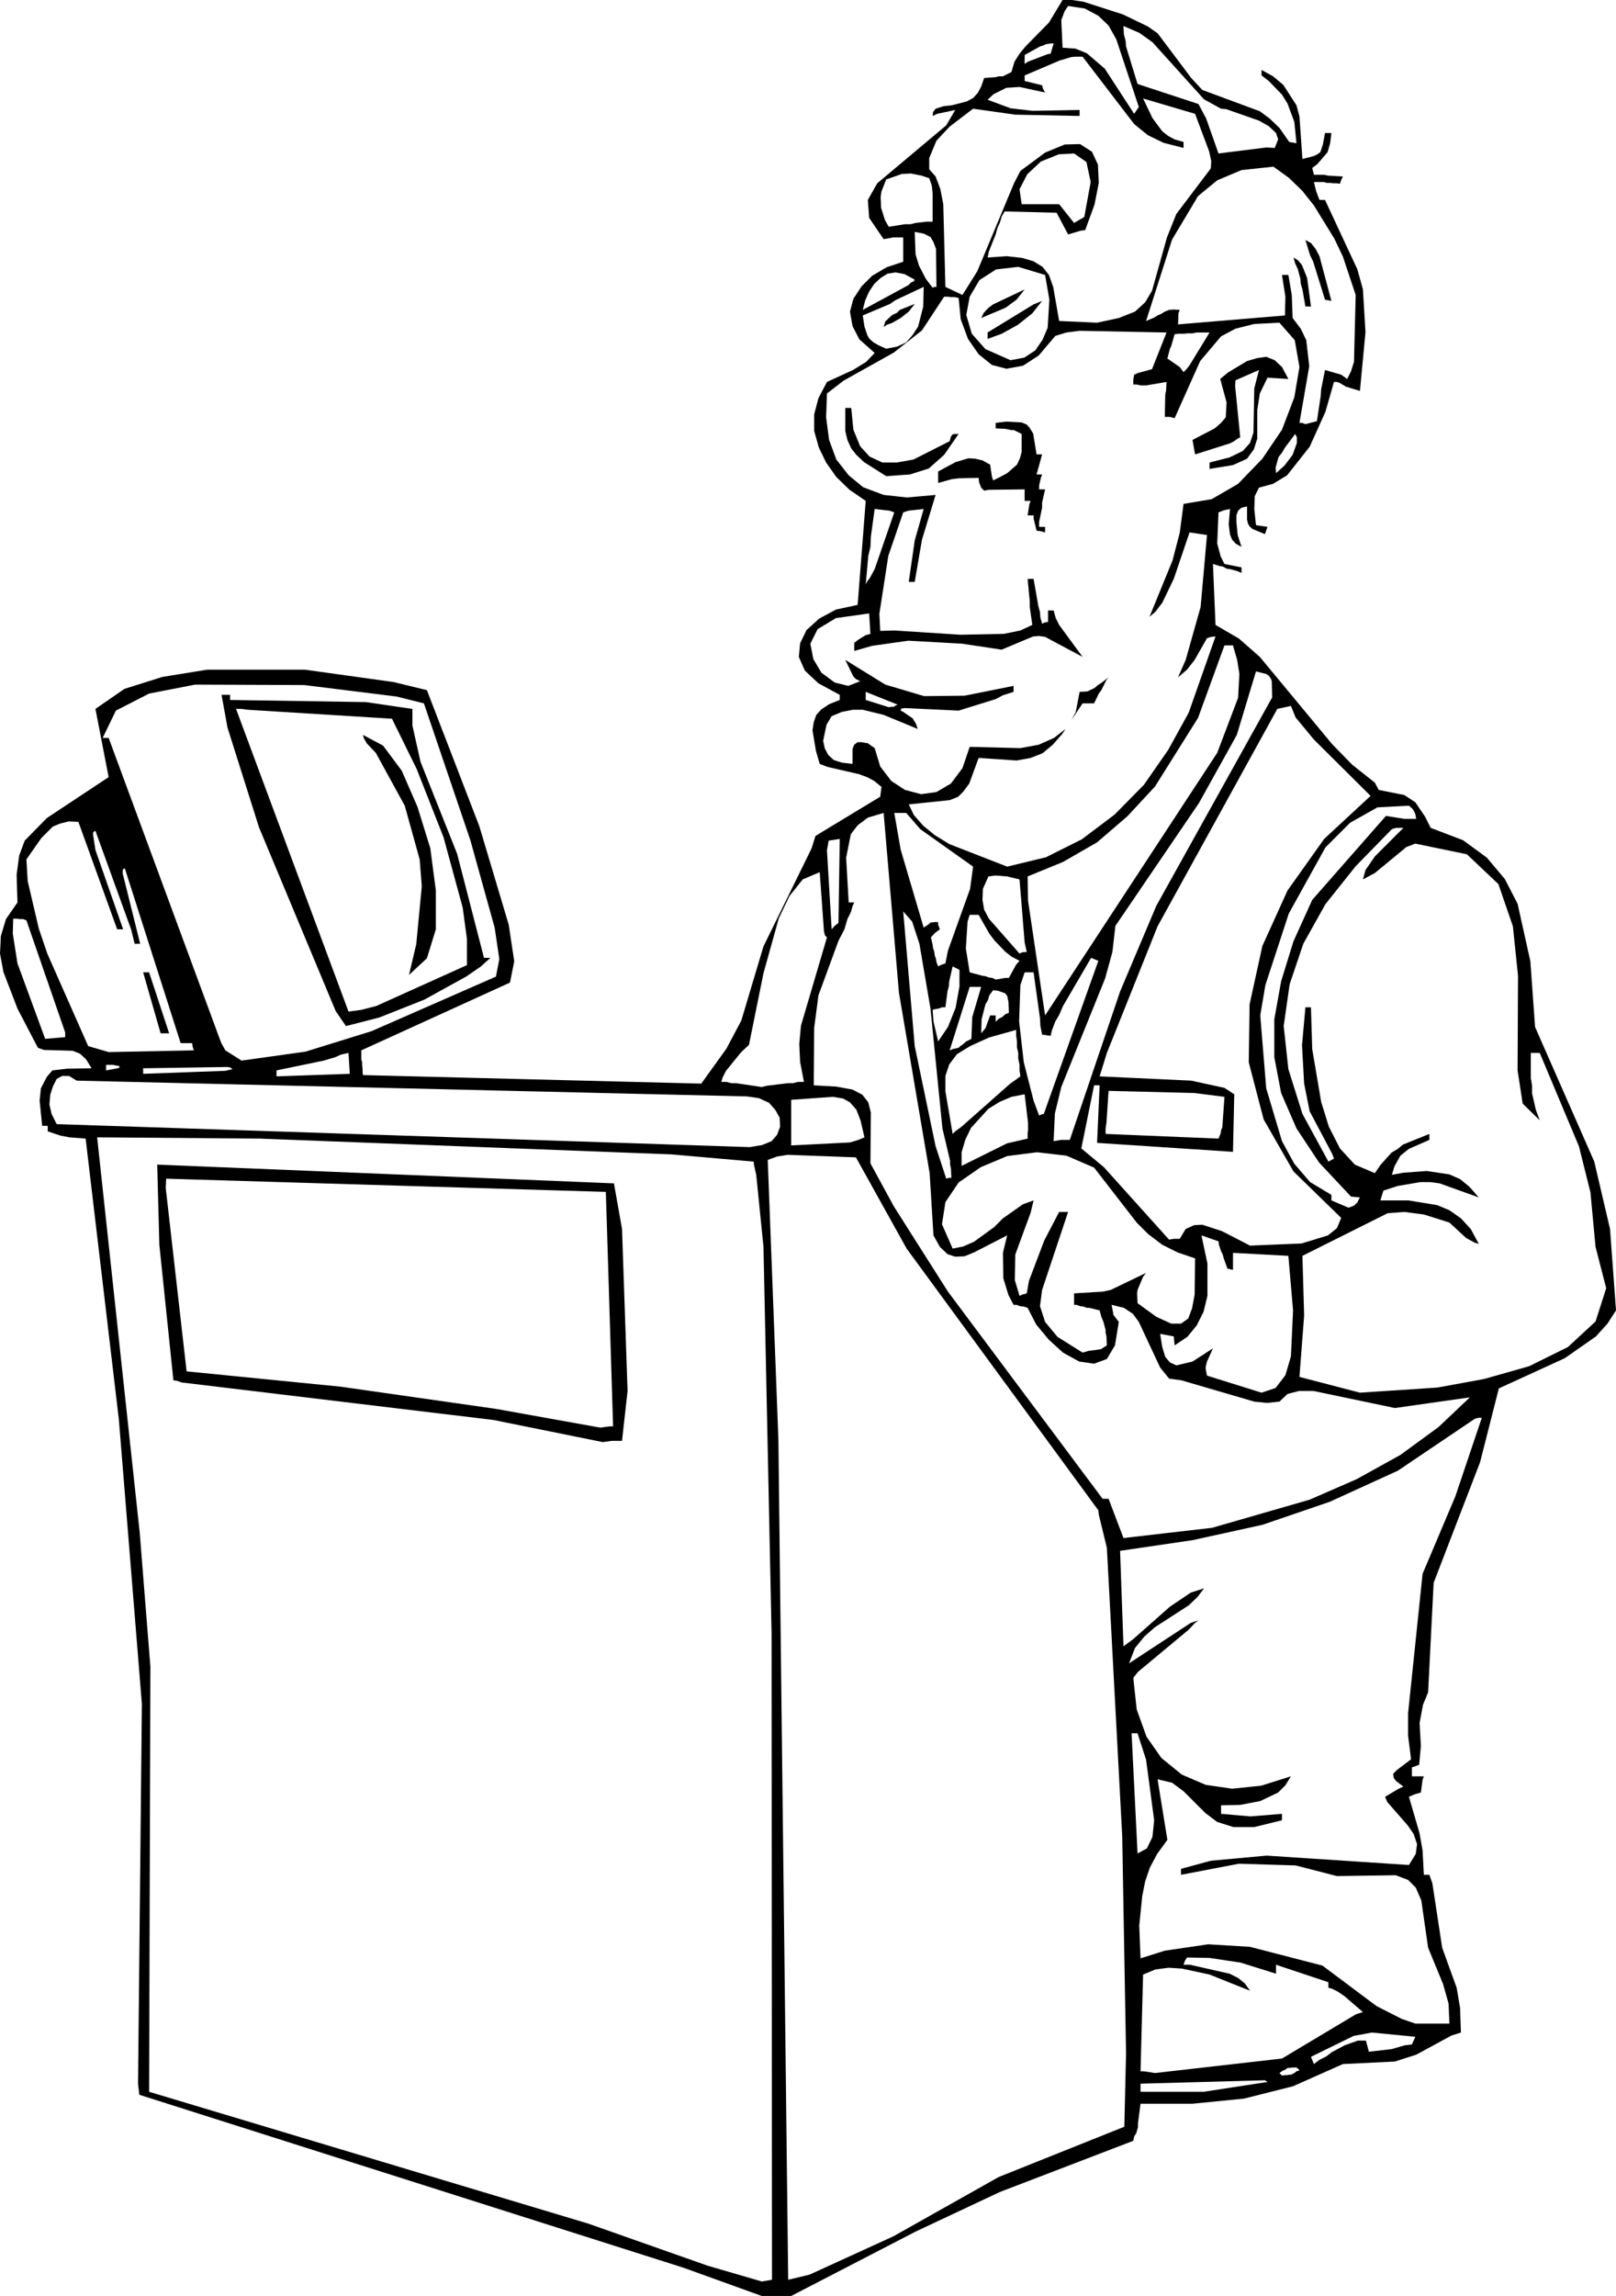 <?xml version="1.0" encoding="UTF-8" standalone="no"?>
<svg xmlns:xlink="http://www.w3.org/1999/xlink" height="269.3px" width="189.65px" xmlns="http://www.w3.org/2000/svg">
  <g transform="matrix(1.0, 0.0, 0.0, 1.0, -104.8, -4.8)">
    <path d="M248.7 17.6 L248.1 17.55 246.1 16.45 240.05 9.75 238.5 8.65 236.65 7.85 236.7 8.85 236.9 9.6 236.95 10.25 238.3 14.65 245.45 17.0 246.35 18.7 247.8 22.8 253.4 22.1 254.4 22.15 254.8 21.15 254.55 20.4 253.7 19.6 252.55 18.95 248.7 17.6 M252.85 13.0 L254.2 13.75 255.4 14.75 256.95 17.15 257.3 18.45 257.65 23.45 259.0 23.1 259.4 22.9 259.75 22.65 260.05 21.75 260.3 20.4 261.05 20.4 260.9 21.6 260.6 22.65 259.4 24.05 258.8 24.5 259.0 25.3 260.2 25.3 260.65 25.4 262.4 25.5 262.2 25.9 262.05 26.35 261.7 26.3 261.3 26.3 260.9 26.25 260.5 26.25 260.15 26.15 259.0 26.15 259.25 27.2 259.65 28.25 260.3 28.25 264.1 36.4 264.75 38.75 265.05 43.75 264.4 50.65 262.75 50.15 262.0 49.7 261.7 49.6 261.35 49.6 260.35 53.1 258.5 57.2 255.85 60.55 254.2 61.55 252.55 62.0 252.05 63.0 252.0 64.5 252.2 66.4 253.55 66.6 253.25 67.45 251.8 66.85 251.45 66.55 251.25 66.2 251.15 65.75 251.15 64.2 250.5 64.35 250.1 64.7 249.9 65.25 249.9 66.0 250.05 67.55 250.5 68.95 249.8 68.55 249.4 68.1 249.15 67.5 249.0 66.3 249.15 64.5 248.45 64.65 247.8 64.9 247.65 68.55 248.05 70.05 248.5 70.95 250.5 71.35 250.5 72.0 250.05 71.8 249.15 71.55 248.75 71.5 248.3 71.25 247.95 71.2 247.15 70.95 247.45 78.1 250.2 79.7 252.65 81.85 261.15 92.1 263.5 94.5 266.15 96.6 266.6 97.45 269.6 98.05 270.9 98.9 272.05 100.6 272.7 101.9 276.5 103.35 279.3 105.4 281.4 107.9 282.9 110.8 284.4 117.55 284.95 125.25 291.9 141.05 293.75 148.95 294.45 158.5 293.45 160.05 292.1 161.55 288.45 164.1 280.7 167.65 278.5 176.3 273.05 190.45 272.4 203.3 271.8 204.75 271.4 206.9 271.55 209.6 271.35 211.8 270.5 212.1 270.5 213.15 271.9 213.15 271.75 213.55 271.55 215.05 270.85 215.25 270.15 215.55 271.4 219.85 271.75 221.85 271.9 224.7 272.55 224.7 272.9 225.7 274.05 233.25 275.75 237.95 276.15 240.3 276.25 243.2 275.15 243.55 271.0 245.8 268.5 246.6 262.4 246.9 256.55 249.5 250.8 250.95 244.75 251.55 238.65 251.55 238.35 253.85 238.35 254.3 238.15 255.0 237.9 255.4 237.8 255.9 222.15 261.9 212.25 266.55 197.65 274.1 194.2 274.1 185.05 270.8 121.15 250.5 121.0 249.2 121.45 204.65 118.75 171.3 114.85 138.35 112.95 138.2 111.9 138.0 110.4 137.5 110.4 136.85 109.75 136.85 109.45 133.9 109.6 132.45 110.3 131.1 110.95 130.35 112.65 130.15 115.55 130.1 114.9 129.05 114.2 128.4 113.35 128.05 109.95 127.95 109.25 127.7 106.85 123.1 105.2 118.8 104.8 116.65 104.9 114.6 105.5 112.6 106.85 110.65 106.75 107.4 107.05 105.15 107.7 103.4 110.3 100.75 117.55 95.95 116.0 87.95 119.4 85.6 123.85 84.2 129.1 83.35 140.6 83.35 151.0 84.8 154.9 85.75 161.05 101.7 164.5 113.25 165.15 117.55 164.65 120.05 147.2 128.0 147.2 129.05 147.3 129.4 147.3 129.75 147.35 130.15 147.35 130.55 147.4 130.9 187.1 131.9 190.05 127.8 191.8 124.5 194.4 115.8 200.05 104.3 200.5 102.85 208.1 98.25 208.25 97.1 207.4 96.4 206.55 95.95 205.6 95.6 201.9 94.75 201.0 94.4 200.55 92.85 200.15 90.45 200.3 89.5 200.6 88.65 201.2 88.0 202.1 87.4 203.35 86.9 203.35 86.3 200.85 84.95 199.25 83.45 198.55 81.85 198.7 80.25 199.45 78.7 200.95 77.35 202.9 76.3 205.45 75.75 206.4 63.55 204.5 62.25 202.95 60.75 201.75 59.05 200.9 57.3 200.35 55.35 200.35 53.4 200.85 51.5 201.85 49.6 204.9 48.2 206.45 47.25 207.45 46.2 205.65 44.6 204.85 43.05 204.55 41.35 204.95 39.85 205.9 38.4 207.15 37.15 208.85 36.15 210.8 35.5 210.8 32.65 209.65 32.65 208.5 32.85 206.8 30.35 206.65 28.25 207.75 26.3 215.85 19.5 216.9 17.7 214.8 18.15 214.25 18.4 214.3 17.95 214.6 17.55 215.55 17.25 216.5 17.15 218.25 16.7 219.0 16.3 219.55 15.7 219.95 14.95 220.3 13.95 221.65 13.85 222.0 13.75 222.5 13.75 223.5 13.25 223.85 12.05 224.45 11.1 225.15 10.25 227.9 7.45 229.5 4.8 230.6 4.8 231.95 5.0 236.6 6.5 239.5 7.9 240.65 8.7 244.6 13.95 245.9 15.35 252.65 17.85 253.8 18.7 254.95 19.8 256.1 21.45 256.95 21.6 256.7 19.1 255.9 16.95 255.25 15.9 253.7 14.3 252.85 13.65 252.85 13.0 M257.65 27.2 L256.05 25.65 254.25 24.35 250.5 24.75 247.65 25.95 245.4 27.8 242.35 32.9 239.3 42.45 240.25 42.05 240.65 41.8 241.1 41.6 241.5 41.35 242.0 41.15 242.55 41.1 243.25 41.15 243.1 41.55 243.05 42.85 255.6 41.8 255.65 39.6 255.25 37.05 256.0 37.05 256.4 39.4 256.5 42.1 257.45 43.35 258.1 44.7 258.45 47.75 257.3 54.4 257.6 54.4 258.0 54.55 259.35 54.2 259.8 51.2 259.85 50.45 260.3 48.2 262.2 48.75 262.9 49.25 263.35 48.35 263.7 47.25 263.9 39.4 262.4 34.9 261.4 32.8 259.0 28.9 257.65 27.2 M246.95 23.7 L246.7 22.55 245.05 18.15 238.95 16.35 240.05 18.65 241.2 20.2 241.9 20.75 242.65 21.15 243.7 21.45 243.7 22.15 241.35 21.55 239.5 20.65 237.9 19.35 231.85 11.45 230.95 11.45 230.5 11.5 229.15 11.9 225.05 13.65 225.05 14.3 227.1 14.8 227.2 15.2 227.45 15.65 224.45 15.0 222.9 15.1 221.4 15.85 220.7 16.5 223.4 17.5 226.0 17.8 231.5 17.7 231.5 18.4 223.95 18.25 219.0 17.55 216.25 19.65 214.7 21.3 213.85 23.35 213.85 24.65 214.6 25.5 215.15 26.95 215.5 28.75 215.75 38.45 217.75 39.4 219.5 36.6 223.8 26.3 224.55 24.85 227.45 22.7 229.75 21.75 231.55 21.7 232.95 22.6 233.65 24.1 233.75 26.25 233.25 28.8 232.15 31.8 231.65 31.85 230.15 32.3 228.8 29.75 222.7 29.6 222.35 30.2 222.15 30.9 221.85 31.55 221.65 32.3 220.85 34.3 220.7 35.0 222.95 34.85 224.75 35.05 226.1 35.45 227.15 36.1 227.9 37.05 228.4 38.45 229.1 42.45 233.55 42.65 236.1 42.1 238.0 41.35 239.2 40.25 240.0 38.9 241.75 32.65 242.85 29.9 246.9 24.55 246.95 23.7 M257.6 35.9 L258.2 37.4 258.65 40.75 258.0 40.75 257.65 38.75 257.45 38.05 257.4 37.45 257.1 36.35 256.8 35.7 256.6 35.0 257.15 35.35 257.6 35.9 M259.65 34.85 L261.05 40.1 260.3 39.95 258.9 35.45 258.55 34.75 258.0 32.95 258.65 33.3 259.2 34.0 259.65 34.85 M249.8 43.35 L248.1 44.25 245.65 47.15 242.65 53.85 242.1 53.7 241.5 53.7 241.55 51.1 241.65 50.6 241.7 49.6 239.35 50.0 238.65 50.0 238.2 49.9 237.8 49.9 237.8 49.35 237.9 48.75 238.35 48.55 240.0 48.1 241.7 43.8 231.5 43.6 229.95 43.8 228.65 44.2 226.7 46.5 224.85 47.7 222.9 48.05 221.2 47.6 219.65 46.35 218.4 44.55 217.55 42.25 217.3 39.75 216.85 39.65 216.4 39.65 216.0 39.6 215.6 39.6 213.0 43.55 209.7 46.15 203.8 49.45 201.85 50.95 201.75 53.75 202.1 56.4 202.95 58.7 204.4 60.55 206.1 61.95 208.5 62.85 211.25 63.15 214.6 62.85 213.0 68.1 212.15 73.05 211.45 73.05 212.15 68.2 213.2 64.5 211.4 64.7 210.8 64.9 209.05 70.0 208.0 76.8 208.1 78.8 209.75 78.75 217.5 79.25 222.6 79.15 224.55 78.75 225.95 78.1 225.65 76.0 225.65 75.35 225.4 72.7 226.1 72.7 226.65 75.85 226.85 76.6 226.9 77.25 227.1 77.95 227.45 77.8 227.8 77.75 227.8 76.4 228.45 76.4 228.7 77.3 229.1 78.1 231.85 81.85 227.45 79.5 226.75 79.4 226.05 79.45 222.35 81.0 217.7 80.3 211.4 79.95 207.15 80.55 205.05 81.15 205.05 80.2 205.5 79.85 206.4 79.3 206.95 79.15 206.8 76.75 202.9 77.3 200.75 78.6 199.9 80.3 200.25 82.1 201.2 83.7 202.75 84.85 204.35 85.25 205.75 84.7 205.25 84.45 204.95 84.15 204.0 82.2 208.7 85.1 213.25 86.45 218.0 86.4 223.75 85.25 223.75 85.95 222.5 86.35 221.65 86.8 217.3 88.15 211.0 87.85 210.65 87.9 210.55 87.95 210.5 88.15 210.8 88.3 211.9 89.05 212.3 89.7 212.5 90.3 208.5 88.65 206.05 88.05 204.9 88.05 203.6 88.3 202.4 88.8 201.8 89.8 201.4 91.7 201.6 92.6 202.0 93.35 202.65 93.95 203.6 94.25 204.85 94.4 204.85 92.7 204.9 92.5 205.05 92.15 205.45 91.85 205.95 91.85 206.4 91.95 206.6 91.95 207.45 92.55 208.1 94.7 209.4 96.4 211.0 97.45 212.9 97.95 214.7 97.7 216.4 96.7 217.75 94.9 218.6 92.4 224.55 92.55 226.7 92.15 228.5 91.35 229.85 90.3 229.45 90.9 228.35 92.15 227.15 93.15 225.75 93.7 224.1 94.0 219.65 93.7 218.55 96.7 217.85 97.65 217.25 98.25 216.25 98.65 211.45 99.15 212.05 100.4 213.15 101.65 214.5 102.75 216.2 103.8 223.0 106.45 227.55 105.35 231.75 103.25 235.6 100.35 239.05 96.85 241.9 92.75 244.3 88.4 247.45 79.45 246.95 79.5 246.45 79.65 245.0 82.2 244.1 83.35 243.05 84.25 243.95 82.2 245.7 76.0 246.45 67.55 244.4 67.25 242.55 72.7 241.2 75.5 240.4 76.55 239.7 77.15 242.4 70.55 243.25 67.3 243.7 63.9 247.0 63.35 250.1 61.55 252.95 58.6 255.25 55.2 256.7 51.4 257.3 47.85 256.75 44.7 254.95 42.65 252.0 42.8 249.8 43.35 M244.15 43.9 L243.7 43.95 243.1 43.95 242.65 44.0 242.25 45.4 242.1 45.7 241.8 46.85 243.25 47.85 243.7 48.45 244.0 48.15 244.4 47.65 246.75 43.8 245.2 43.8 244.75 43.9 244.15 43.9 M251.15 47.15 L252.35 46.8 253.4 46.65 254.4 47.05 255.25 47.85 256.0 49.25 253.55 49.1 252.65 50.95 252.35 52.9 252.35 56.25 251.95 57.5 251.15 58.6 249.5 59.35 246.75 59.8 246.75 59.05 249.1 58.45 250.65 57.7 251.5 56.75 251.9 55.55 252.0 50.35 252.55 48.2 249.8 49.4 249.75 50.05 250.35 56.1 250.05 56.25 249.55 56.6 249.15 56.8 245.05 58.1 244.75 56.4 247.35 55.05 248.1 54.4 248.65 53.75 248.75 52.0 248.0 49.25 248.9 48.5 251.15 47.15 M209.9 36.75 L208.95 36.9 208.15 37.4 207.4 38.1 206.8 39.0 206.35 40.0 206.05 41.15 211.4 38.25 211.75 37.9 212.05 37.8 212.1 37.65 212.15 37.6 210.95 36.95 209.9 36.75 M214.35 33.2 L214.0 32.6 213.2 32.2 212.15 32.0 212.25 34.65 212.65 35.95 213.45 37.5 214.25 38.55 214.45 38.45 214.7 38.45 214.65 34.0 214.35 33.2 M214.15 26.55 L213.85 25.7 212.95 25.4 211.7 25.15 210.65 25.2 208.8 25.85 208.25 27.25 208.15 27.9 208.2 29.15 208.65 30.6 209.1 31.4 211.0 31.1 211.65 31.1 212.25 30.95 213.55 30.8 214.25 30.8 214.25 27.45 214.15 26.55 M230.85 22.8 L229.05 22.9 226.95 23.75 225.35 25.25 224.45 27.0 224.7 28.75 229.1 28.75 230.85 30.95 232.05 30.25 232.8 26.15 232.3 23.8 230.85 22.8 M225.4 12.05 L227.75 11.15 228.1 11.1 228.45 9.9 228.05 9.9 227.5 10.0 227.2 10.15 226.85 10.25 225.05 11.25 225.05 12.3 225.4 12.05 M235.8 9.4 L234.9 7.8 233.7 6.65 232.1 5.8 230.15 5.5 229.75 6.1 229.35 7.15 229.5 10.4 231.0 10.5 232.35 11.05 234.45 12.85 237.9 18.15 238.45 17.35 235.8 9.4 M256.3 87.6 L254.7 87.95 240.65 113.45 234.7 128.3 233.85 131.05 244.6 131.55 248.5 132.4 249.65 133.15 249.5 139.9 233.55 138.85 233.85 132.1 233.2 132.1 231.7 139.5 234.35 141.7 242.0 150.2 242.6 150.1 243.25 150.1 243.95 148.95 244.95 148.5 245.9 148.45 248.2 149.2 251.5 150.9 257.55 150.65 260.65 149.7 261.7 148.85 262.2 147.65 256.6 142.2 253.1 136.1 251.35 129.4 251.45 122.6 252.95 115.75 255.9 109.25 260.2 103.2 265.65 98.15 259.0 91.55 256.85 88.95 256.3 87.6 M250.0 82.25 L249.5 80.5 248.5 80.5 245.4 89.0 240.35 97.05 237.1 100.55 233.55 103.6 229.55 105.9 225.4 107.6 225.45 110.45 227.45 123.9 247.65 93.1 250.1 86.65 250.25 83.85 250.0 82.25 M254.1 86.6 L254.05 84.7 253.95 84.4 253.7 84.05 253.4 83.85 252.2 83.55 249.95 91.0 245.5 99.0 235.7 113.4 235.35 116.45 234.5 119.55 229.35 132.3 228.6 135.4 228.45 138.65 229.35 138.5 230.35 138.5 236.25 121.1 240.5 111.05 254.1 86.6 M256.5 58.15 L257.0 56.75 257.0 56.1 256.8 55.7 255.6 57.3 255.25 57.9 254.85 58.4 254.5 59.65 254.55 60.3 255.55 59.4 256.5 58.15 M210.05 41.5 L210.4 41.15 212.15 40.45 211.45 41.35 210.5 42.1 209.45 42.7 208.85 42.9 Q208.7 43.05 208.5 43.15 L208.7 42.5 209.5 41.75 210.05 41.5 M209.9 40.0 L209.25 40.45 206.05 41.8 206.25 43.1 206.6 44.15 206.85 44.55 207.3 44.95 207.9 45.3 208.8 45.7 210.1 45.45 211.15 44.95 211.9 44.1 212.55 43.1 213.15 40.75 213.2 38.45 209.9 40.0 M220.25 41.5 L220.75 40.95 221.35 40.5 225.05 38.75 224.1 39.95 222.8 40.9 219.95 42.1 220.25 41.5 M219.75 37.65 L218.6 39.6 218.2 41.75 218.85 43.95 220.45 45.75 223.4 47.05 225.0 46.75 226.3 45.9 227.15 44.65 227.75 43.25 227.95 39.95 227.45 37.05 224.3 36.1 221.7 36.4 219.75 37.65 M220.7 43.8 L226.1 40.5 227.1 40.1 225.95 41.55 224.25 42.9 222.35 43.95 220.7 44.55 220.7 43.8 M222.8 55.1 L221.65 55.05 221.65 54.4 222.9 54.25 224.7 54.35 225.3 54.6 225.65 55.0 226.05 55.65 226.45 58.1 227.1 58.1 226.45 60.45 227.1 60.45 226.95 60.85 226.75 61.75 226.75 62.2 227.45 62.2 227.1 63.75 227.1 64.35 226.75 66.0 226.75 66.6 227.45 66.6 227.45 67.25 226.9 67.1 226.45 67.05 226.1 65.6 226.1 65.25 225.4 65.25 225.6 63.95 225.75 63.55 225.05 63.55 225.05 62.2 220.85 62.25 220.3 62.35 219.95 62.0 219.7 61.35 219.65 60.85 217.35 60.9 216.5 61.0 214.9 61.45 214.9 60.1 216.95 59.0 218.45 58.55 219.25 58.6 220.1 58.8 221.0 59.3 221.2 60.65 221.35 61.15 Q222.2 60.75 223.0 60.3 L224.15 59.3 224.5 58.55 224.7 57.8 224.7 55.7 223.8 55.25 223.5 55.25 222.8 55.1 M215.6 58.15 L213.8 59.75 211.6 60.45 208.8 60.65 206.2 59.0 205.3 58.15 204.7 57.4 204.25 56.4 204.0 55.35 204.0 52.65 204.7 52.65 204.95 55.2 205.75 57.15 206.85 58.35 208.35 59.05 210.05 59.05 212.0 58.7 216.25 56.55 216.4 56.0 216.6 55.75 216.85 55.7 217.3 55.7 215.6 58.15 M163.0 170.05 L175.25 172.25 176.35 172.1 176.75 172.1 175.9 144.6 124.3 143.05 124.25 144.15 126.7 165.65 144.8 167.45 163.0 170.05 M193.3 141.5 L193.25 141.05 183.6 140.2 135.3 138.35 116.2 138.2 121.2 184.6 122.45 200.3 122.3 250.15 173.8 265.6 187.85 270.55 194.2 272.4 195.4 272.2 195.35 196.35 194.4 151.05 193.55 142.6 193.3 141.5 M196.0 140.45 L194.9 140.85 196.15 173.6 197.3 272.2 199.8 271.6 209.65 267.1 222.0 260.15 236.75 254.25 236.95 245.65 236.5 220.15 234.7 186.35 233.75 182.45 233.7 181.95 211.2 151.25 205.25 140.55 197.25 140.25 196.0 140.45 M195.05 134.15 L193.85 133.6 192.45 133.4 113.8 131.55 112.9 131.0 112.1 131.0 111.45 131.35 111.0 132.25 110.7 133.2 110.6 134.35 110.85 135.45 111.45 136.65 192.8 139.35 194.25 139.1 195.35 138.65 196.0 137.9 196.35 136.95 196.3 135.9 195.8 135.0 195.05 134.15 M163.0 119.35 L163.4 117.3 162.85 113.6 160.0 103.35 154.55 87.3 151.35 86.5 140.5 85.15 127.7 85.1 122.3 86.15 118.4 88.15 116.85 91.35 117.55 91.35 130.75 127.1 131.25 128.0 133.15 129.2 140.65 128.15 148.4 125.75 163.0 119.35 M201.0 107.1 L199.0 107.95 197.45 109.9 196.2 112.5 194.4 118.95 192.7 127.35 191.75 128.25 190.0 130.4 189.6 131.2 189.45 131.7 190.05 131.7 190.65 131.85 191.2 131.85 194.2 132.3 194.8 132.15 197.25 131.85 197.85 131.85 198.45 131.7 199.15 131.7 198.7 129.35 198.6 127.25 198.8 125.1 201.85 114.75 201.65 114.55 201.6 114.45 201.5 114.05 201.0 107.1 M234.55 137.15 L234.55 137.8 247.8 138.35 248.05 137.75 248.1 137.4 248.25 137.0 248.5 133.45 244.95 133.0 234.9 132.75 234.65 136.5 234.55 137.15 M215.75 145.8 L215.35 148.4 216.6 151.25 217.85 151.0 219.1 150.45 221.45 148.75 222.5 147.7 224.85 146.05 226.1 145.6 225.75 147.05 223.95 151.95 223.9 154.95 224.45 156.8 224.75 156.65 225.3 156.5 225.55 155.05 227.35 150.3 229.1 146.95 230.15 146.95 227.1 156.1 226.85 158.0 227.45 159.85 228.9 161.6 231.85 163.45 232.55 163.25 234.0 163.05 234.7 162.6 234.65 161.55 234.55 161.1 234.55 160.8 234.3 159.85 234.05 159.25 233.85 158.5 232.65 158.2 232.35 158.2 231.95 158.05 231.55 158.0 231.15 157.85 230.85 157.85 230.85 156.5 234.2 156.3 235.15 156.1 239.3 154.1 238.95 154.55 238.3 156.1 238.25 156.5 238.3 157.65 240.5 159.25 242.25 160.05 243.4 160.05 244.25 159.45 244.7 158.25 245.0 156.65 245.05 152.4 243.0 151.7 241.2 150.8 239.55 149.55 238.2 148.2 233.2 141.75 229.95 140.35 226.5 139.95 223.0 140.4 219.9 141.7 217.3 143.5 215.75 145.8 M205.3 134.95 L204.55 134.1 203.75 133.65 202.55 133.45 197.65 133.8 197.65 139.15 204.55 138.8 205.55 138.5 206.25 138.2 205.8 136.25 205.3 134.95 M222.1 134.05 L220.8 134.85 218.75 137.1 218.1 138.45 217.65 139.95 217.65 141.55 223.0 138.9 225.4 138.35 225.4 137.75 225.45 137.35 225.45 136.5 225.05 133.15 223.5 133.45 222.1 134.05 M220.85 126.5 L218.65 127.5 217.1 128.45 216.2 129.65 215.75 131.0 215.75 132.8 216.6 137.8 216.9 137.5 217.65 136.95 223.3 131.95 224.55 131.05 224.45 130.35 224.45 129.7 224.3 128.95 224.3 128.3 224.15 127.65 224.15 126.95 224.05 126.25 224.05 125.6 220.85 126.5 M219.95 120.55 L218.6 120.55 216.25 128.0 Q216.45 127.95 216.6 127.85 L217.3 127.7 217.5 127.5 217.8 127.3 218.2 126.95 218.8 126.65 218.9 124.1 219.95 120.55 M216.2 119.9 L216.15 120.5 216.0 121.05 215.75 122.95 215.35 122.95 214.95 123.1 214.6 123.15 214.25 123.25 214.35 124.6 214.9 126.95 216.05 125.25 216.95 123.0 217.4 120.5 217.4 118.55 216.6 118.15 216.2 119.9 M211.85 112.9 L210.8 111.7 212.15 127.5 214.6 139.25 215.85 143.05 216.15 142.95 216.45 142.95 216.4 141.85 216.3 141.4 216.3 140.95 215.4 137.15 214.0 123.1 212.7 115.5 211.85 112.9 M202.75 113.4 L203.2 113.05 203.35 103.2 202.05 103.4 201.85 104.55 202.4 113.8 202.75 113.4 M206.65 100.7 L205.45 101.6 204.65 102.65 204.1 105.4 204.4 110.65 205.05 110.65 204.85 111.1 204.65 111.8 204.25 112.6 203.9 113.8 203.2 115.15 200.85 121.55 200.35 125.35 200.3 132.1 202.95 132.25 204.85 132.6 206.0 133.2 206.7 134.1 207.0 135.3 206.95 141.25 209.7 146.3 216.05 156.3 234.2 180.6 234.9 180.6 236.65 185.2 247.05 184.0 258.5 180.7 264.0 178.3 269.15 175.45 273.6 172.2 277.3 168.7 268.5 169.95 258.95 167.95 257.25 167.95 255.9 168.3 254.95 169.2 253.5 169.35 252.0 169.2 243.45 166.7 242.0 166.5 240.95 165.2 238.45 159.85 237.75 158.9 236.7 158.2 235.25 157.85 235.45 158.85 235.45 159.0 236.1 159.85 235.65 162.6 234.7 164.2 233.2 164.75 231.45 164.5 229.55 163.45 227.9 161.95 226.4 160.15 225.4 158.2 224.95 158.05 224.5 158.0 224.1 157.85 223.75 157.85 223.15 156.7 222.55 154.75 222.5 151.75 223.0 149.7 219.1 151.7 218.0 152.15 216.9 152.2 216.0 151.9 215.1 151.05 214.35 149.7 213.9 142.4 210.3 121.25 208.5 100.15 206.65 100.7 M219.0 106.45 L212.8 102.05 211.15 100.15 209.75 100.15 210.5 104.45 213.2 113.6 213.8 113.2 214.0 113.0 214.2 113.0 214.45 112.95 214.9 112.95 214.9 113.25 215.1 113.8 214.5 114.25 214.05 114.75 214.25 115.6 214.3 116.0 214.45 116.45 214.5 116.85 214.65 117.3 214.7 117.65 214.9 118.15 215.3 117.95 215.75 117.8 216.05 116.3 218.65 109.05 219.0 106.45 M223.2 123.6 L223.15 122.3 223.0 121.6 222.75 121.3 221.9 121.0 221.35 120.95 220.9 121.55 220.75 122.1 220.45 122.6 220.0 124.35 219.95 126.0 220.45 125.4 221.0 123.9 221.65 123.9 221.65 124.65 222.0 124.3 222.4 124.1 222.8 123.75 223.2 123.6 M226.1 118.85 L225.05 118.85 224.55 120.35 224.4 124.6 224.95 129.4 226.1 133.9 226.75 135.65 227.05 135.5 227.3 135.45 233.7 117.5 232.85 117.15 229.55 122.8 229.1 123.85 228.65 124.6 228.25 125.65 228.1 126.3 227.1 126.15 226.9 125.15 226.85 124.25 226.1 118.85 M223.5 117.0 L222.75 116.4 221.5 115.1 220.9 114.3 219.65 112.1 218.6 112.1 218.35 112.9 218.15 116.05 218.6 118.85 220.1 119.25 220.45 119.3 220.85 119.45 221.25 119.5 221.65 119.7 222.8 119.5 223.2 119.5 224.05 117.95 224.45 117.5 223.5 117.0 M224.45 107.95 L223.0 107.6 221.8 107.5 221.5 107.5 220.8 107.6 220.15 109.05 220.1 110.35 220.3 111.5 220.85 112.55 224.45 116.65 224.75 116.5 225.3 116.45 225.05 115.35 224.45 107.95 M209.7 87.7 L209.9 87.55 210.15 87.45 206.4 85.95 206.4 86.9 209.1 87.75 209.45 87.7 209.7 87.7 M209.75 64.9 L209.2 64.7 207.45 64.5 207.0 67.75 206.95 68.95 206.7 70.0 206.4 73.35 206.6 72.95 206.85 72.65 207.45 71.55 209.75 64.9 M178.45 167.95 L177.8 173.8 176.6 173.8 175.55 173.95 162.7 171.35 126.1 166.95 125.55 166.75 125.15 166.7 123.5 150.8 123.25 141.4 176.85 143.6 177.8 148.95 178.45 167.95 M133.15 87.95 L132.5 87.95 145.7 123.45 147.2 123.25 148.95 122.8 159.6 118.0 159.6 114.95 159.1 111.25 156.85 103.0 153.7 95.0 150.8 89.1 133.9 88.05 133.15 87.95 M271.0 100.85 L270.9 100.3 270.75 99.95 270.55 99.65 270.15 99.3 266.45 99.5 263.25 101.3 260.35 104.2 256.05 111.95 253.3 120.35 252.7 123.9 253.4 132.45 255.25 138.65 256.7 141.3 258.55 143.45 261.05 144.95 261.05 145.6 263.05 146.45 263.5 146.3 263.8 146.15 263.9 146.0 264.1 145.85 264.2 145.6 264.4 145.25 263.35 145.15 259.6 141.15 256.95 137.15 255.15 133.0 254.35 128.8 254.35 124.35 255.15 119.9 256.6 115.2 258.8 110.35 267.45 100.5 269.65 100.85 271.0 100.85 M285.5 128.3 L284.45 128.3 284.45 131.25 284.6 132.15 284.6 133.05 285.05 135.0 285.5 136.2 283.5 134.25 282.9 130.35 282.95 119.25 282.35 113.45 280.65 108.5 276.95 105.0 270.9 103.75 269.85 104.15 266.15 107.2 264.75 107.95 265.05 106.85 266.15 105.25 269.5 101.9 268.75 101.9 268.45 101.95 268.15 102.05 263.9 106.4 260.35 110.85 257.75 115.5 256.15 120.25 255.45 125.15 256.0 130.2 257.65 135.45 260.7 141.05 261.35 140.7 261.15 140.15 258.5 135.15 257.85 131.9 257.6 127.4 258.0 122.95 258.65 122.95 258.8 127.85 259.85 134.05 260.75 136.95 262.05 139.5 263.8 141.4 266.15 142.4 266.8 141.45 268.1 140.0 268.85 139.55 269.45 139.05 272.55 137.8 272.55 138.5 270.15 139.55 269.15 140.35 268.45 141.6 268.15 142.6 269.5 142.35 272.25 142.15 274.9 142.55 276.15 143.1 277.25 144.0 278.35 145.25 273.75 143.6 272.65 143.45 271.5 143.45 268.85 143.9 267.15 144.45 266.8 145.6 270.1 145.6 273.45 146.15 274.9 146.75 276.25 147.7 277.4 148.95 278.35 150.7 277.85 150.55 276.85 150.0 274.9 148.2 271.9 147.25 269.6 146.95 267.65 147.1 257.65 152.1 257.85 159.1 257.3 166.3 264.4 168.15 273.5 167.55 278.95 166.55 284.25 165.05 288.8 162.8 292.05 159.8 293.3 155.9 292.05 151.05 291.45 144.65 290.1 139.25 285.5 128.3 M240.35 195.65 L239.1 196.75 238.0 198.1 237.3 199.9 244.55 195.15 245.45 194.85 245.05 195.15 244.3 195.95 238.35 200.9 237.8 201.6 238.2 205.3 239.35 208.5 241.1 211.0 243.5 212.95 246.3 214.15 249.4 214.6 252.8 214.25 256.3 213.15 255.65 214.2 254.8 215.05 252.7 216.05 250.35 216.5 248.1 216.55 248.1 217.55 251.55 217.85 255.25 217.55 255.25 218.3 252.0 219.1 249.55 219.1 247.65 218.5 246.25 217.45 243.7 214.9 242.35 213.9 240.65 213.5 241.8 220.6 240.6 222.25 239.75 223.85 239.2 225.45 238.85 227.2 238.5 230.65 238.65 234.5 241.5 233.6 246.6 232.85 251.5 233.15 260.0 235.35 266.35 240.1 269.3 241.6 270.9 242.15 274.9 242.15 274.8 239.8 274.15 237.5 272.4 233.25 271.6 227.7 270.95 226.2 270.05 225.3 268.6 224.75 261.7 224.85 256.85 223.6 250.2 223.4 243.4 224.7 243.4 224.0 246.9 223.05 253.45 222.45 270.15 223.55 270.95 222.25 271.1 221.1 270.7 219.9 270.0 218.9 267.6 216.15 267.35 215.55 268.95 214.6 269.5 214.35 268.7 213.75 268.55 213.6 268.35 213.3 268.3 212.85 268.75 212.4 270.4 211.15 270.05 208.4 270.05 205.75 271.75 189.4 275.6 180.3 278.7 171.1 278.3 171.1 277.9 171.2 268.85 177.3 260.85 180.95 252.95 183.65 244.75 185.45 236.25 186.7 236.65 197.9 237.8 197.05 242.1 193.25 244.55 191.6 246.1 191.1 245.35 192.1 244.3 193.1 240.35 195.65 M241.2 162.8 L241.55 163.95 242.1 164.6 242.85 164.95 244.75 164.5 247.15 162.95 246.45 164.5 246.3 165.1 246.3 165.4 246.45 166.15 252.85 168.15 254.5 167.6 255.65 166.1 256.3 163.9 256.55 158.5 256.0 152.1 249.5 151.75 249.5 153.75 248.85 153.6 248.4 152.35 248.3 151.95 248.1 151.55 247.85 150.8 247.8 150.4 245.8 149.7 246.5 153.0 246.5 156.8 246.05 158.65 245.25 160.25 244.15 161.6 242.65 162.6 242.55 161.55 240.95 161.25 241.2 162.8 M130.8 86.3 L131.8 86.3 131.8 86.9 147.75 87.15 153.2 87.95 153.2 89.9 154.15 94.15 158.45 104.95 161.6 117.15 162.35 117.15 161.25 118.15 159.5 119.35 154.6 122.05 149.3 124.15 145.4 125.15 144.2 123.4 135.2 101.85 131.5 90.15 130.8 86.3 M149.75 92.25 L151.95 95.2 153.8 99.45 155.3 104.3 155.95 109.25 155.95 113.8 154.9 117.2 152.8 119.15 153.65 115.55 154.3 108.75 154.05 105.6 152.3 99.3 148.9 93.1 147.85 92.0 147.5 91.4 147.4 91.0 149.75 92.25 M122.3 118.85 L124.65 126.0 123.65 126.0 121.6 118.85 122.3 118.85 M238.3 208.1 L237.6 208.1 238.3 222.2 239.4 221.6 240.05 220.25 240.25 218.3 239.3 211.2 238.3 208.1 M253.55 249.0 L253.25 248.8 238.65 249.2 238.65 250.15 246.05 250.15 253.55 249.0 M259.65 246.4 L260.45 246.0 261.1 245.5 262.6 244.7 264.15 244.15 265.1 244.15 265.45 245.45 268.1 245.15 269.65 244.7 270.5 244.6 270.9 243.7 265.8 243.2 263.65 243.6 258.65 246.05 259.0 246.9 259.65 246.4 M256.5 247.3 L256.15 247.35 255.9 247.35 255.65 247.55 255.3 247.7 254.95 247.95 255.25 248.25 255.6 248.2 255.85 248.2 256.05 248.15 256.3 248.15 256.7 247.95 256.95 247.75 257.3 247.65 257.15 247.45 256.95 247.3 256.5 247.3 M250.4 235.0 L246.75 234.45 244.1 234.4 243.85 234.8 243.7 235.25 244.45 235.25 249.1 236.3 250.1 236.8 250.9 237.45 251.5 238.3 246.75 236.4 243.5 235.7 241.95 235.6 240.4 235.8 238.95 236.4 238.65 247.75 239.05 247.75 240.35 247.95 255.25 246.25 263.95 241.05 264.75 240.8 262.6 238.95 261.8 238.4 261.1 238.05 260.7 237.95 260.7 237.3 254.55 235.25 254.55 236.3 250.4 235.0 M118.05 129.7 L117.25 129.7 117.25 130.35 118.6 130.1 118.85 130.0 118.8 129.85 118.05 129.7 M106.75 112.55 L106.35 112.55 106.3 114.3 106.85 117.8 110.1 126.65 112.45 126.45 112.45 125.9 107.9 112.75 107.5 112.6 107.15 112.6 106.75 112.55 M127.35 127.15 L126.0 127.15 119.45 106.65 119.25 106.75 119.2 106.9 119.2 107.25 121.25 115.5 120.6 115.5 120.2 113.85 116.0 102.25 115.8 102.35 115.7 102.55 116.0 104.5 119.25 113.8 118.55 113.8 114.0 101.2 112.85 101.15 111.85 101.4 111.0 101.75 109.65 103.1 107.9 105.6 108.05 108.15 109.35 113.7 110.35 116.65 115.15 127.5 117.55 128.2 127.55 128.0 127.4 127.55 127.35 127.15 M137.25 130.35 L137.25 131.05 145.85 130.75 145.7 128.3 144.8 128.5 144.15 128.8 142.8 129.2 137.25 130.35 M132.1 130.2 L131.8 130.0 131.5 129.95 121.6 130.1 121.6 130.75 131.25 130.4 132.1 130.2" fill="#000000" fill-rule="evenodd" stroke="none"/>
    <path d="M234.9 84.25 L234.65 84.55 234.05 85.75 233.75 86.15 233.2 87.3 231.85 87.3 230.55 89.25 231.05 88.3 231.5 85.95 232.4 85.9 233.25 85.5 233.65 85.15 234.05 84.9 234.9 84.25" fill="#000000" fill-rule="evenodd" stroke="none"/>
  </g>
</svg>
